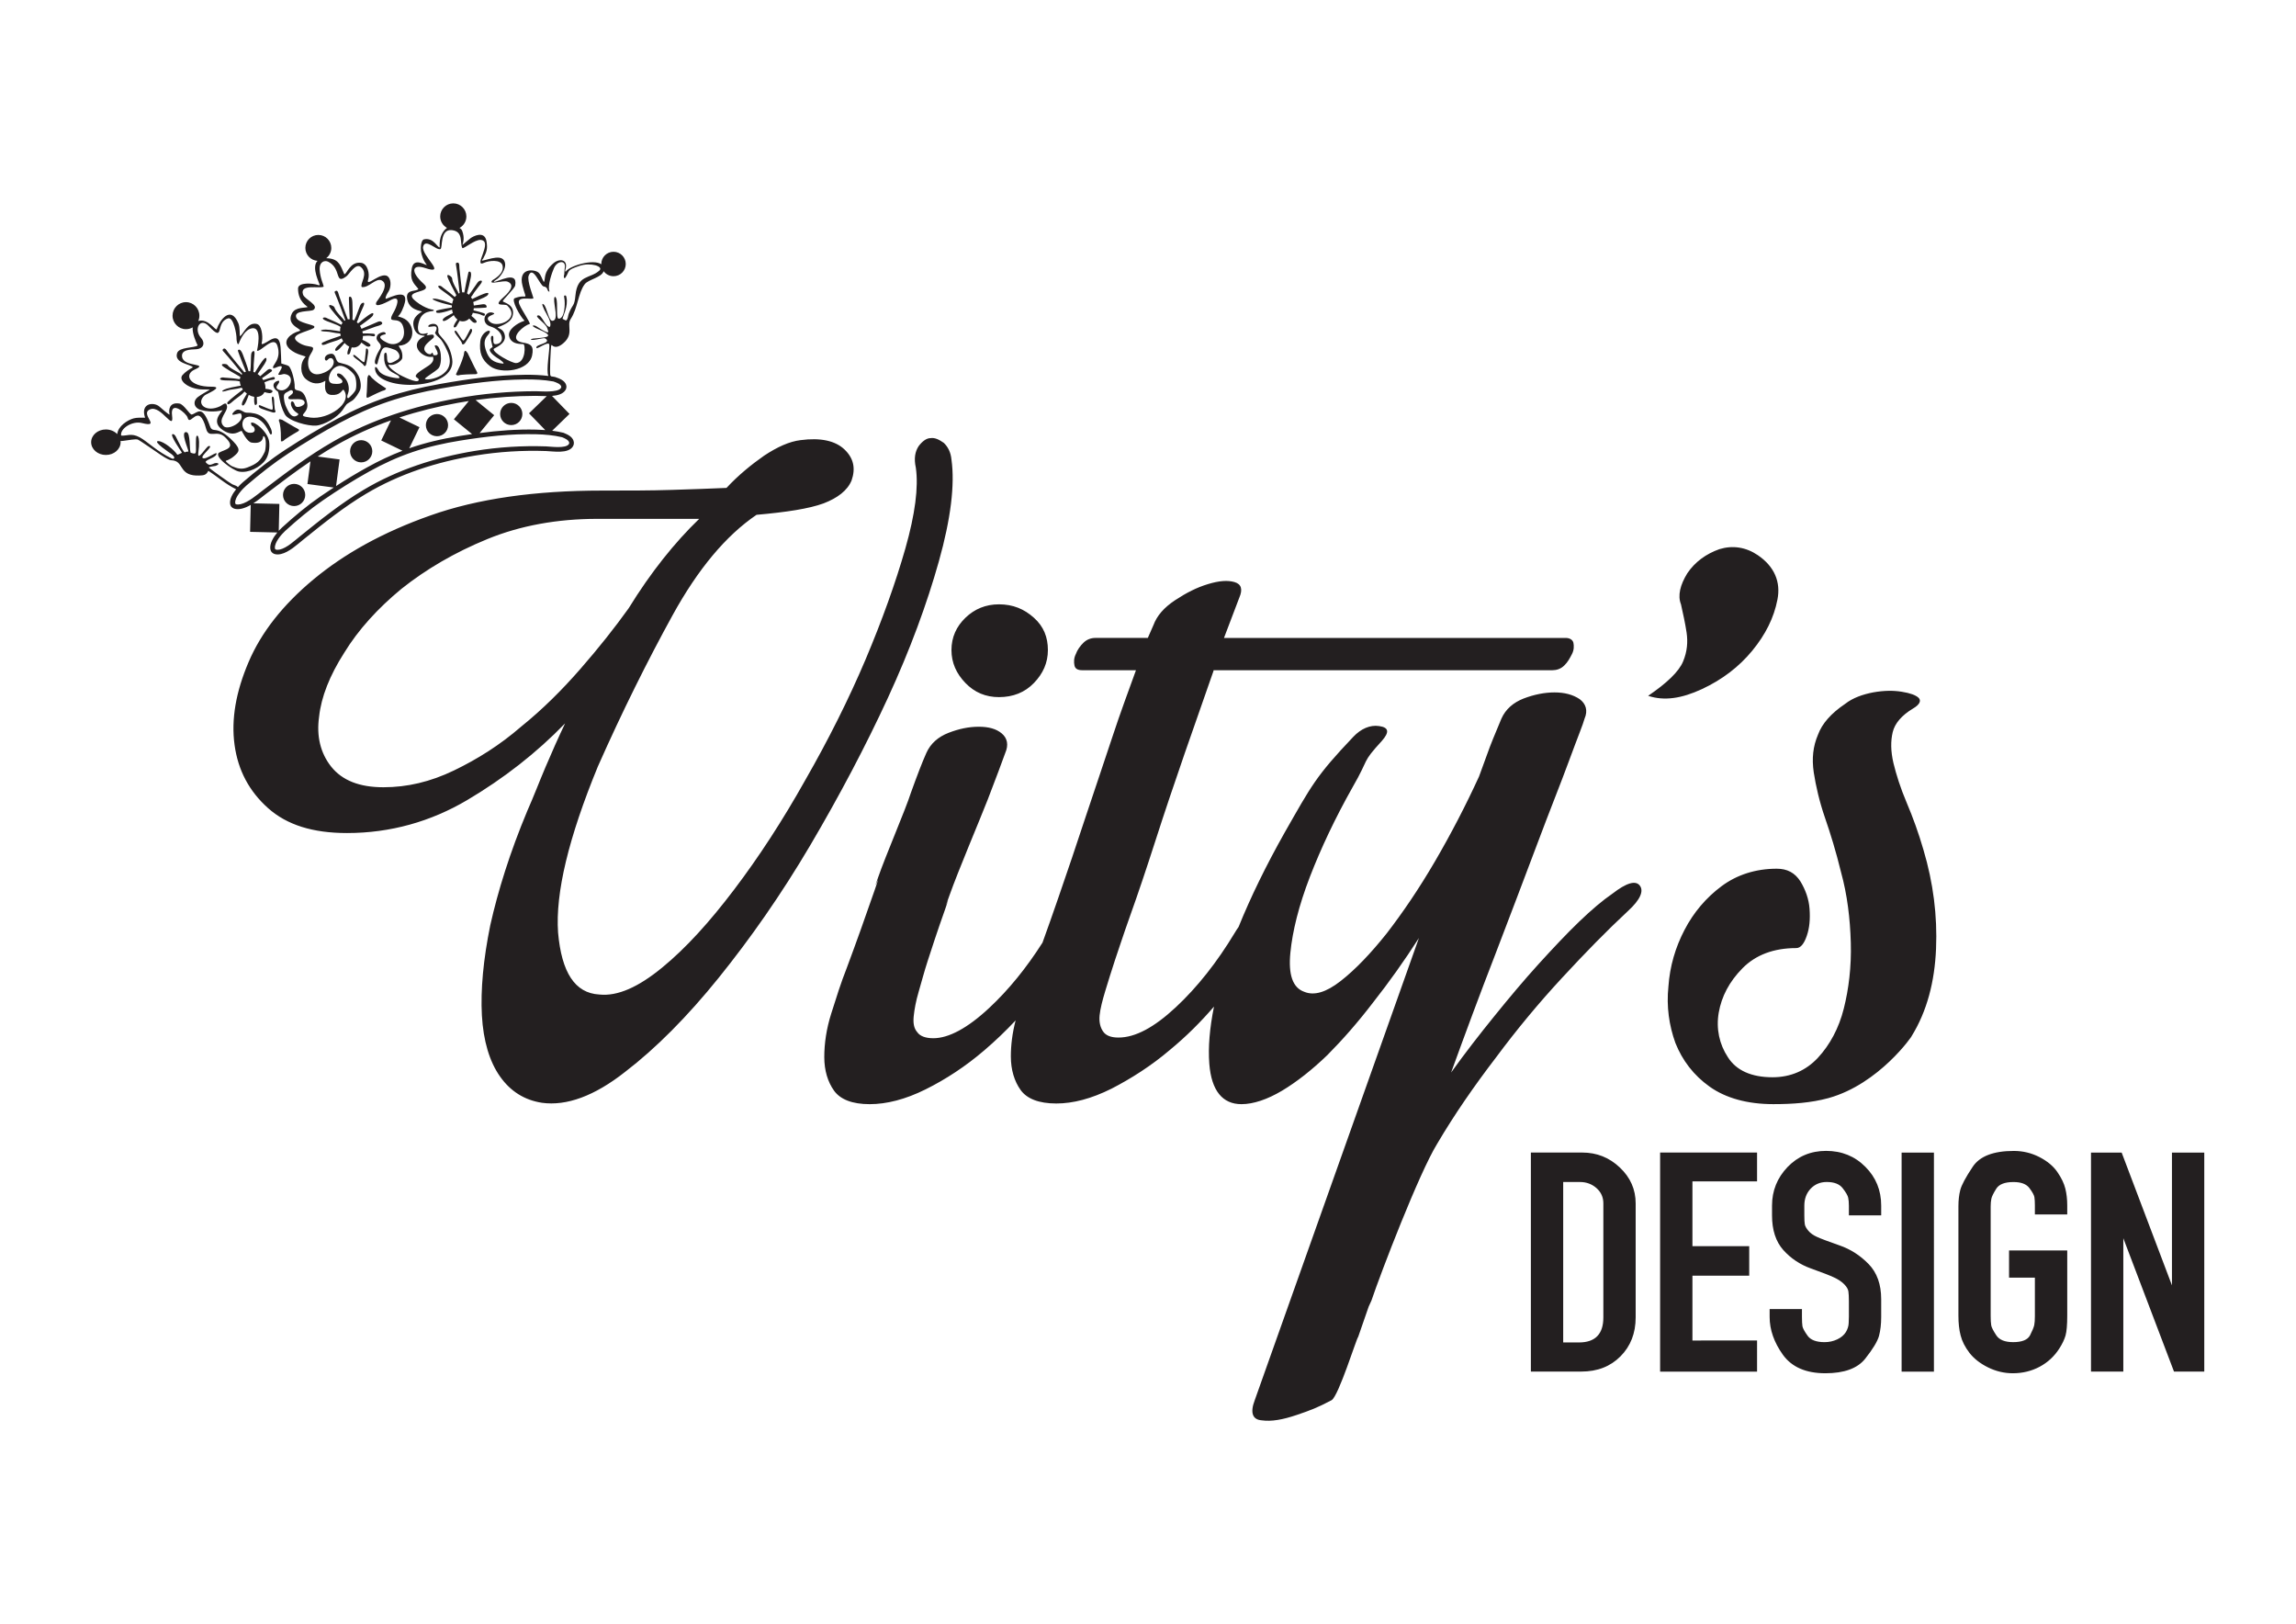 <svg xmlns:dc="http://purl.org/dc/elements/1.1/" xmlns:cc="http://creativecommons.org/ns#" xmlns:rdf="http://www.w3.org/1999/02/22-rdf-syntax-ns#" xmlns:svg="http://www.w3.org/2000/svg" xmlns="http://www.w3.org/2000/svg" viewBox="0 0 1122.52 793.701" height="793.701" width="1122.52" xml:space="preserve" id="svg2"><defs id="defs6"></defs><g transform="matrix(1.333,0,0,-1.333,0,793.701)" id="g10"><path id="path12" style="fill:#231f20;fill-opacity:1;fill-rule:nonzero;stroke:none" d="m 670.611,192.739 c -6.42,-1.731 -13.068,-2.212 -20.238,-2.212 -9.49,0 -17.425,2.212 -23.328,6.408 -5.898,4.196 -10.007,9.627 -12.566,16.035 -2.306,6.413 -3.324,13.322 -2.554,20.717 0.517,7.41 2.554,14.319 5.898,20.727 3.324,6.413 7.935,11.839 13.585,16.035 5.629,4.196 12.551,6.413 20.238,6.413 3.841,0 6.663,-1.468 8.705,-4.682 1.804,-2.961 3.091,-6.428 3.339,-10.103 0.253,-3.715 0,-6.914 -1.034,-9.875 -1.018,-2.966 -2.305,-4.449 -3.846,-4.449 -8.204,0 -14.851,-2.46 -19.716,-7.39 -4.879,-4.945 -7.686,-10.376 -8.72,-16.283 -1.024,-5.932 0.248,-11.606 3.324,-16.288 3.091,-4.945 8.72,-7.41 16.407,-7.41 6.668,0 12.297,2.465 16.66,7.162 4.362,4.697 7.687,10.857 9.475,18.014 1.804,7.142 2.822,15.286 2.574,24.159 -0.254,8.893 -1.287,17.538 -3.593,25.911 -1.809,7.41 -3.846,14.071 -5.898,19.983 -2.042,5.927 -3.329,11.606 -4.094,16.536 -0.77,5.178 -0.253,9.622 1.535,13.818 1.54,4.196 4.864,7.891 9.992,11.358 2.828,2.212 6.4,3.447 10.245,4.196 4.109,0.729 7.453,0.729 10.509,0.233 3.076,-0.486 5.128,-1.235 6.167,-2.217 1.018,-0.997 0.502,-2.465 -2.057,-3.943 -4.109,-2.465 -6.668,-5.431 -7.433,-8.645 -0.77,-3.194 -0.77,-6.909 0.268,-11.358 1.018,-4.176 2.554,-9.121 4.859,-14.532 2.305,-5.446 4.362,-11.105 6.151,-17.285 3.593,-12.087 5.128,-24.18 4.611,-36.267 -0.502,-12.087 -3.324,-22.944 -8.974,-32.07 0.517,0.501 -11.781,-17.518 -30.493,-22.696 z M 797.357,92.448 778.766,141.354 V 92.448 h -11.852 v 80.318 h 11.244 l 18.449,-48.693 v 48.693 h 11.852 V 92.448 Z m -42.036,8.499 c -1.839,-2.875 -4.236,-5.107 -7.235,-6.717 -2.985,-1.589 -6.278,-2.389 -9.85,-2.389 -3.167,0 -6.202,0.729 -9.1,2.156 -2.913,1.448 -5.183,3.234 -6.81,5.34 -1.627,2.126 -2.701,4.252 -3.233,6.378 -0.557,2.121 -0.806,4.535 -0.806,7.263 v 40.108 c 0,2.161 0.213,4.141 0.679,5.948 0.466,1.802 1.966,4.641 4.56,8.514 2.574,3.893 7.596,5.821 15.085,5.821 3.324,0 6.435,-0.749 9.349,-2.232 2.913,-1.498 5.128,-3.336 6.612,-5.497 1.505,-2.182 2.468,-4.196 2.934,-6.109 0.466,-1.873 0.694,-3.928 0.694,-6.14 v -3.305 h -11.867 v 3.25 c 0,1.321 -0.056,2.359 -0.177,3.093 -0.127,0.749 -0.735,1.852 -1.844,3.336 -1.105,1.463 -3.035,2.197 -5.827,2.197 -3.197,0 -5.305,-0.82 -6.329,-2.465 -1.018,-1.64 -1.627,-2.855 -1.784,-3.66 -0.162,-0.805 -0.253,-1.731 -0.253,-2.769 v -40.194 c 0,-1.518 0.071,-2.658 0.198,-3.427 0.106,-0.749 0.735,-1.984 1.839,-3.659 1.094,-1.696 3.167,-2.536 6.207,-2.536 3.268,0 5.325,0.84 6.202,2.516 0.856,1.68 1.358,2.931 1.535,3.736 0.163,0.8 0.233,1.928 0.233,3.356 v 14.051 h -9.475 v 9.966 h 21.342 v -23.947 c 0,-3.356 -0.213,-5.77 -0.623,-7.248 -0.431,-1.483 -1.181,-3.057 -2.255,-4.732 z M 697.451,172.766 h 11.852 V 92.433 H 697.451 Z m -36.553,-60.269 c 0,-1.519 0.071,-2.658 0.182,-3.427 0.142,-0.749 0.765,-1.913 1.895,-3.482 1.125,-1.554 3.197,-2.339 6.217,-2.339 1.682,0 3.218,0.339 4.646,1.017 1.434,0.678 2.468,1.569 3.147,2.642 0.664,1.088 1.018,2.212 1.054,3.356 0.056,1.179 0.076,1.949 0.076,2.359 v 5.644 c 0,1.604 -0.076,2.804 -0.183,3.604 -0.122,0.784 -0.623,1.66 -1.5,2.571 -0.876,0.911 -2.128,1.771 -3.734,2.521 -1.627,0.764 -4.454,1.858 -8.492,3.3 -4.038,1.448 -7.418,3.715 -10.169,6.788 -2.736,3.087 -4.114,7.304 -4.114,12.679 v 3.604 c 0,5.431 1.895,10.143 5.67,14.107 3.785,3.948 8.508,5.947 14.157,5.947 5.736,0 10.544,-1.949 14.405,-5.841 3.876,-3.872 5.807,-8.625 5.807,-14.213 v -3.604 h -11.847 v 3.604 c 0,1.108 -0.091,2.07 -0.254,2.875 -0.177,0.805 -0.821,1.949 -2.002,3.467 -1.16,1.534 -3.111,2.303 -5.862,2.303 -2.412,0 -4.378,-0.84 -5.918,-2.465 -1.535,-1.645 -2.305,-3.715 -2.305,-6.18 v -3.604 c 0,-1.518 0.056,-2.627 0.177,-3.305 0.127,-0.698 0.573,-1.463 1.322,-2.358 0.735,-0.876 1.824,-1.64 3.238,-2.268 1.414,-0.643 4.13,-1.66 8.168,-3.072 4.038,-1.392 7.58,-3.675 10.671,-6.838 3.076,-3.158 4.611,-7.461 4.611,-12.907 v -6.484 c 0,-2.642 -0.264,-4.965 -0.8,-6.965 -0.557,-1.999 -2.235,-4.783 -5.062,-8.357 -2.822,-3.554 -7.702,-5.335 -14.603,-5.335 -7.149,0 -12.333,2.268 -15.586,6.783 -3.238,4.535 -4.864,9.141 -4.864,13.874 v 2.875 h 11.852 z m -16.463,-8.645 V 92.443 h -35.555 v 80.333 h 35.555 v -10.569 h -23.703 v -23.769 h 20.825 v -10.817 h -20.825 v -23.769 z m -64.118,68.924 c 5.325,0 9.921,-1.822 13.782,-5.482 3.881,-3.66 5.812,-8.053 5.812,-13.196 v -41.784 c 0,-5.785 -1.86,-10.538 -5.564,-14.269 -3.699,-3.73 -8.487,-5.588 -14.405,-5.588 h -18.464 v 80.318 z m 7.742,-60.482 v 41.84 c 0,2.247 -0.841,4.125 -2.523,5.608 -1.677,1.478 -3.699,2.232 -6.075,2.232 H 573.33 V 103.138 h 5.771 c 5.954,0 8.958,3.052 8.958,9.156 z m -368.259,118.437 c 6.668,-0.729 14.355,2.718 23.06,9.875 8.726,7.142 17.431,16.769 26.404,28.608 8.974,11.839 17.694,25.176 26.131,40.23 8.477,14.785 15.895,29.605 22.062,44.137 6.146,14.572 11.011,28.143 14.603,40.716 3.572,12.588 4.859,22.443 3.841,29.606 -0.765,3.462 -0.269,5.927 1.018,7.911 1.287,1.711 2.827,2.946 4.362,2.946 1.54,0.248 3.076,-0.481 4.864,-1.731 1.535,-1.468 2.574,-3.447 2.822,-6.165 1.287,-9.121 -0.248,-21.709 -4.611,-37.243 -4.362,-15.554 -10.509,-32.324 -18.697,-50.09 -8.203,-17.766 -17.699,-35.766 -28.456,-54.033 -10.762,-18.247 -22.041,-34.282 -33.569,-48.587 -11.548,-14.319 -23.08,-25.91 -34.359,-34.551 -11.259,-8.878 -21.52,-12.573 -30.493,-11.338 -6.4,0.982 -11.532,4.176 -15.373,9.622 -3.846,5.411 -6.152,13.069 -6.668,22.443 -0.502,9.379 0.517,20.485 3.076,33.053 2.822,12.588 7.185,26.645 13.585,41.946 2.305,5.178 4.362,10.609 6.668,16.035 2.305,5.431 4.611,10.609 7.185,16.035 -10.509,-10.857 -22.558,-20.231 -35.895,-28.122 -13.336,-7.891 -28.188,-12.092 -44.078,-12.092 -12.551,0 -22.042,2.966 -28.958,9.126 -6.922,6.18 -11.011,13.823 -12.298,23.197 -1.287,9.374 0.496,19.482 5.128,30.334 4.611,10.857 12.551,20.985 23.83,30.36 11.279,9.374 25.36,17.265 42.811,23.425 17.41,6.18 38.428,9.141 63.043,9.141 9.222,0 17.927,0 25.614,0.253 7.955,0.233 14.355,0.481 20.005,0.729 4.342,4.682 9.222,8.625 13.818,11.839 4.88,3.214 9.242,5.178 13.336,5.679 7.433,0.982 12.814,-0.248 16.159,-3.462 3.324,-3.199 4.094,-6.914 2.554,-11.338 -1.535,-3.7 -5.128,-6.413 -10.261,-8.392 -5.381,-1.969 -13.584,-3.214 -24.595,-4.196 -11.279,-7.643 -21.52,-19.983 -30.762,-36.768 -9.227,-16.769 -18.449,-35.27 -27.423,-55.501 -10.762,-26.158 -15.621,-46.39 -14.603,-60.942 1.287,-14.552 6.146,-22.21 15.12,-22.696 z m -79.187,76.001 c 8.705,0 17.183,1.964 25.887,6.16 8.705,4.196 16.909,9.374 24.595,16.035 7.955,6.408 15.12,13.57 21.788,21.213 6.668,7.643 12.551,15.053 17.679,22.21 8.203,13.322 16.928,24.159 25.882,32.805 h -37.41 c -14.603,0 -28.193,-2.465 -40.237,-7.395 -12.049,-4.925 -22.558,-11.105 -31.532,-18.247 -8.705,-7.162 -15.89,-15.073 -21.003,-23.446 -5.381,-8.392 -8.457,-16.283 -9.227,-23.445 -1.018,-7.142 0.501,-13.322 4.363,-18.252 4.094,-5.178 10.494,-7.638 19.214,-7.638 z M 384.336,357.05 c 0,-4.677 -1.789,-8.645 -5.128,-12.087 -3.324,-3.467 -7.687,-5.178 -12.819,-5.178 -4.859,0 -8.954,1.711 -12.297,5.178 -3.324,3.442 -5.128,7.41 -5.128,12.087 0,4.677 1.804,8.64 5.128,11.839 3.344,3.214 7.438,4.925 12.297,4.925 5.133,0 9.242,-1.711 12.819,-4.925 3.593,-3.199 5.128,-7.162 5.128,-11.839 z M 310.525,240.354 c 3.593,9.627 6.922,19.001 10.261,28.624 3.324,9.627 -1.556,-3.462 1.272,4.677 2.822,8.144 9.992,24.68 12.044,31.088 2.311,6.413 4.114,11.11 5.65,14.552 1.54,3.467 4.342,5.932 8.188,7.41 3.841,1.483 7.438,2.217 11.031,2.217 3.592,0 6.399,-0.734 8.451,-2.465 2.057,-1.731 2.559,-4.196 1.272,-7.162 -1.272,-3.442 -3.324,-9.121 -6.4,-17.017 -3.075,-7.891 -10.762,-25.905 -14.086,-35.28 -3.344,-9.126 1.52,3.695 -1.541,-4.93 -3.071,-8.625 -5.128,-15.053 -6.415,-19.002 -1.287,-3.943 -2.305,-7.891 -3.324,-11.353 -1.018,-3.447 -1.54,-6.413 -1.804,-8.878 -0.253,-2.46 0,-4.444 1.287,-5.907 1.018,-1.483 3.071,-2.232 5.898,-2.232 5.629,0 12.566,3.695 20.501,11.105 7.126,6.641 13.65,14.691 19.542,23.943 1.85,5.097 3.792,10.623 5.828,16.52 3.324,9.622 6.668,19.477 9.992,29.605 3.339,10.103 6.668,19.73 9.739,29.105 3.076,9.374 6.151,17.518 8.726,24.676 h -19.751 c -1.52,0 -2.559,0.486 -2.807,1.736 -0.253,1.23 -0.253,2.693 0.502,4.196 0.517,1.463 1.555,2.946 2.822,4.176 1.287,1.23 2.822,1.731 4.362,1.731 h 19.214 l 2.057,4.682 c 1.287,3.462 3.841,6.428 7.935,9.141 4.114,2.713 7.955,4.677 12.05,5.907 4.109,1.25 7.185,1.483 9.744,0.754 2.574,-0.754 3.071,-2.718 1.784,-5.679 L 448.92,361.489 H 574.242 c 1.541,0 2.574,-0.729 2.828,-1.731 0.248,-1.23 0.248,-2.713 -0.522,-4.176 -0.765,-1.503 -1.536,-2.966 -2.822,-4.196 -1.266,-1.25 -2.807,-1.736 -4.342,-1.736 H 445.079 v -0.248 c -3.076,-8.873 -6.668,-19.002 -10.514,-30.086 -3.841,-11.11 -7.433,-21.735 -10.757,-32.091 -3.329,-10.356 -6.399,-19.482 -9.227,-27.373 -2.822,-7.891 -4.611,-13.57 -5.65,-16.537 -1.267,-3.943 -2.554,-7.891 -3.572,-11.353 -1.039,-3.447 -1.804,-6.413 -2.057,-8.878 -0.248,-2.46 0.253,-4.444 1.287,-5.927 1.018,-1.463 2.828,-2.212 5.63,-2.212 6.151,0 13.068,3.695 21.023,11.105 7.935,7.395 15.125,16.536 21.525,27.141 0.509,0.859 1.012,1.636 1.508,2.329 4.425,10.931 10.042,22.427 16.936,34.671 9.744,17.017 11.279,20.479 25.132,35.031 2.807,2.966 6.151,4.449 9.475,3.948 3.593,-0.501 3.841,-2.212 1.018,-5.426 -7.687,-8.397 -4.342,-5.932 -10.762,-17.017 -6.399,-11.358 -11.527,-22.215 -15.637,-32.825 -4.094,-10.604 -6.399,-19.978 -7.17,-27.869 -0.77,-7.896 0.77,-12.821 5.128,-14.324 3.577,-1.463 7.94,-0.233 13.321,3.968 5.376,4.196 11.026,10.103 16.924,17.513 5.883,7.643 11.781,16.288 17.679,26.391 5.903,10.128 11.279,20.484 16.143,31.088 2.057,5.431 3.593,10.108 5.128,13.803 1.54,3.715 2.574,6.18 3.076,7.41 1.54,3.467 4.363,5.927 8.203,7.41 3.846,1.463 7.687,2.217 11.279,2.217 3.577,0 6.668,-0.754 9.227,-2.465 2.305,-1.731 3.076,-4.196 1.789,-7.162 -0.501,-1.964 -2.559,-6.909 -5.634,-15.286 -3.071,-8.392 -7.185,-18.515 -11.796,-30.856 -4.611,-12.32 -9.723,-25.637 -15.373,-40.462 -5.65,-14.532 -11.031,-29.105 -16.139,-43.156 5.107,7.142 10.489,14.051 15.89,20.712 5.381,6.661 10.757,13.069 16.139,19.001 5.381,5.907 10.261,11.105 14.856,15.534 4.631,4.444 8.72,7.912 12.318,10.371 5.108,3.948 8.452,4.93 9.992,2.946 1.535,-1.964 0.248,-5.178 -4.362,-9.374 -7.687,-7.142 -15.642,-15.281 -24.078,-24.407 -8.472,-9.141 -16.68,-19.002 -24.362,-29.357 -7.94,-10.371 -15.125,-20.727 -21.525,-31.585 -6.668,-10.857 -20.501,-46.876 -24.094,-57.48 l -1.018,-2.232 -3.846,-11.09 c -0.517,-0.248 -7.17,-21.715 -9.744,-23.198 -5.128,-2.713 -7.687,-3.695 -12.815,-5.426 -5.128,-1.731 -9.222,-2.465 -12.814,-1.964 -3.329,0.248 -4.348,2.713 -2.559,7.39 l 60.221,169.494 c -5.381,-8.392 -11.011,-16.283 -16.66,-23.445 -5.629,-7.39 -11.279,-13.803 -16.908,-19.482 -5.63,-5.426 -11.279,-9.875 -16.66,-13.09 -5.381,-3.194 -10.509,-4.925 -14.872,-4.925 -6.917,0 -11.011,4.925 -11.781,14.8 -0.47,6.064 0.123,13.057 1.714,20.978 -4.844,-5.606 -10.09,-10.867 -16.069,-15.8 -6.917,-5.907 -14.35,-10.604 -21.52,-14.299 -7.438,-3.7 -14.101,-5.431 -20.253,-5.431 -6.399,0 -10.762,1.731 -13.068,4.93 -2.306,3.214 -3.593,7.41 -3.593,12.34 0,4.117 0.534,8.557 1.754,13.202 -3.594,-3.83 -7.403,-7.486 -11.482,-10.97 -6.931,-5.927 -14.101,-10.624 -21.54,-14.319 -7.433,-3.7 -14.35,-5.431 -20.501,-5.431 -6.399,0 -10.762,1.731 -13.068,4.93 -2.305,3.214 -3.592,7.41 -3.592,12.335 0,4.95 0.77,10.361 2.574,16.035 1.789,5.679 3.577,11.358 5.629,16.536 z m 308.312,144.818 c 2.827,4.201 6.921,7.162 11.801,8.878 4.859,1.483 9.723,0.749 14.086,-2.217 6.146,-4.196 8.452,-9.875 7.185,-16.283 -1.287,-6.661 -4.363,-12.821 -9.242,-18.748 -4.864,-5.912 -11.01,-10.609 -18.449,-14.072 -7.433,-3.447 -13.833,-4.429 -19.731,-2.465 6.916,4.697 11.279,8.893 12.814,12.588 1.536,3.695 1.789,7.162 1.287,10.609 -0.517,3.462 -1.287,6.909 -2.057,10.356 -1.287,3.214 -0.269,7.157 2.306,11.353 z M 206.16,435.094 c -3.11,0.736 -6.318,1.01 -9.507,1.088 -9.376,0.23 -18.54,-0.83 -27.779,-2.315 -5.936,-0.954 -11.765,-2.256 -17.464,-4.183 -5.563,-1.882 -10.837,-4.309 -15.969,-7.153 -5.822,-3.226 -11.44,-6.777 -16.926,-10.539 -2.448,-1.685 -4.816,-3.471 -7.112,-5.356 -2.331,-1.912 -4.604,-3.895 -6.829,-5.929 -1.395,-1.276 -3.934,-4.239 -3.746,-6.271 0.014,-0.148 0.046,-0.358 0.177,-0.455 0.361,-0.264 1.212,-0.168 1.629,-0.074 2.55,0.571 5.367,3.206 7.361,4.816 7.498,6.055 15.02,12.091 23.312,17.044 12.501,7.468 26.482,11.945 40.806,14.299 8.629,1.418 17.465,1.966 26.205,1.664 1.744,-0.06 7.247,-0.889 8.341,0.86 0.142,0.227 0.159,0.429 0.066,0.683 -0.325,0.894 -1.713,1.477 -2.566,1.821 z m -167.326,2.842 c 1.681,0 3.183,-0.665 4.174,-1.708 0.227,2.865 3.713,5.143 5.98,5.774 1.234,0.344 3,0.251 4.221,0.251 -1.821,5.384 3.175,5.894 5.262,4.069 0.751,-0.657 3.008,-2.67 3.744,-2.954 -0.444,1.698 -0.168,4.665 3.56,4.078 1.722,-0.271 3.843,-4.233 4.596,-4.028 2.125,0.579 3.739,3.902 6.629,-4.232 1.09,-3.066 2.292,0.917 8.682,-5.772 2.776,-2.906 1.931,-3.745 0.15,-5.272 -1.556,-1.334 -3.001,-1.679 -3.006,-1.685 -0.242,-0.298 1.843,-1.817 2.195,-1.972 2,-0.876 3.58,-1.295 5.67,-0.5 3.58,1.363 4.857,2.42 6.439,5.797 0.318,0.679 0.843,5.588 -0.564,5.728 -0.196,-0.273 0.128,-3.074 -4.303,-2.384 -1.69,0.263 -3.584,4.28 -3.61,4.283 -0.844,0.08 -2.828,-2.374 -6.812,0.226 -4.709,3.073 -0.619,6.53 -0.213,7.386 -0.007,0.003 -3.507,-1.151 -7.945,0.065 -2.592,0.71 -3.149,3.25 -0.992,4.826 1.386,1.012 2.812,1.762 4.271,2.615 -0.009,0.098 -2.91,0.073 -3.237,0.097 -5.107,0.385 -8.326,3.45 -6.811,5.235 0.977,1.151 2.492,2.137 3.8,2.831 -0.215,1.084 -7.035,1.42 -5.752,5.259 0.766,2.293 6.188,1.778 7.544,2.8 -0.658,1.244 -2.028,4.508 -1.837,6.629 -0.724,-0.422 -1.565,-0.664 -2.461,-0.664 -2.718,0 -4.922,2.22 -4.922,4.957 0,2.737 2.205,4.957 4.922,4.957 2.718,0 4.922,-2.22 4.922,-4.957 0,-0.701 -0.145,-1.368 -0.406,-1.973 3.516,1.185 6.48,-3.807 6.759,-2.975 1.088,3.253 5.097,8.887 7.937,2.182 0.703,-1.66 0.347,-4.247 0.651,-4.8 1.452,1.275 2.873,5.269 6.103,4.527 1.837,-0.422 2.212,-4.262 1.951,-6.266 -0.036,-0.28 -0.23,-0.854 -0.125,-1.121 1.869,-0.101 6.336,5.576 6.909,-1.144 0.171,-2 0.172,-3.968 0.263,-5.961 0.003,-0.073 2.26,-0.6 2.674,-0.923 1.206,-0.942 2.332,-5.949 2.231,-7.567 -0.179,-2.855 3.284,0.778 4.592,-6.112 0.774,-4.079 -4.708,-4.472 1.214,-5.247 6.385,-0.836 15.654,5.211 12.199,10.106 l -0.185,0.128 c -0.592,-0.281 -1.1,-2.135 -4.319,-1.931 -3.178,0.202 -2.219,4.212 -2.247,5.142 -0.014,0.01 -0.027,0.021 -0.041,0.031 -2.384,-1.462 -4.918,-1.212 -7.134,0.675 -2.192,1.865 -2.146,6.06 -0.151,8.021 0.545,0.535 -3.205,0.575 -5.817,3.05 -3.082,2.92 0.609,5.707 3.412,6.455 2.375,0.633 -4.948,1.708 -2.549,6.482 1.294,2.575 5.201,1.944 5.793,2.418 -0.097,0.22 -3.559,1.904 -3.528,6.761 0.016,2.447 5.635,1.858 6.999,1.383 0.283,-0.099 0.654,-0.25 0.951,-0.132 0.087,0.39 -3.241,6.48 -0.811,8.894 -2.488,0.154 -4.459,2.219 -4.459,4.743 0,2.625 2.131,4.753 4.758,4.753 2.627,0 4.758,-2.128 4.758,-4.753 0,-1.536 -0.73,-2.902 -1.862,-3.771 0.298,-0.005 0.613,-0.024 0.952,-0.06 3.806,-0.409 4.311,-2.756 5.683,-5.818 0.927,-0.093 2.021,4.771 6.204,4.178 2.399,-0.34 3.167,-4.166 2.552,-6.056 -1.131,-3.475 5.129,3.527 7.444,0.821 1.117,-1.304 0.849,-3.921 0.05,-5.235 -0.336,-0.552 -1.326,-2.009 -1.077,-2.723 0.68,-0.137 10.595,5.703 5.957,-4.365 -1.315,-2.856 -2.437,-1.615 0.197,-2.621 4.865,-1.858 5.219,-9.836 -1.339,-10.22 -0.157,-0.433 1.601,-1.625 1.278,-4.533 -0.103,-0.933 -2.971,-3.086 -4.938,-2.384 -0.022,0.003 -0.044,0.007 -0.065,0.01 -0.357,-0.988 3.146,-3.247 3.885,-3.663 0.663,-0.374 6.795,-3.572 7.137,-2.014 0.29,1.317 -3.993,0.552 2.643,4.639 1.364,0.841 3.312,2.063 2.572,3.917 -3.509,-0.814 -8.973,4.098 -3.744,7.204 0.215,0.128 0.566,0.133 0.705,0.348 -0.013,0.04 -0.027,0.08 -0.04,0.12 -0.548,0.161 -3.512,-0.17 -4.079,3.86 -0.463,3.288 2.916,4.743 3.153,5.019 -0.361,0.32 -5.113,0.447 -5.505,5.15 -0.267,3.201 3.758,2.055 4.154,3.186 -1.72,2.026 -3.204,3.234 -2.392,7.555 0.782,4.163 5.074,0.968 5.515,1.206 0,0.003 -1.592,1.706 -2.141,5.016 -0.162,0.976 -0.097,4.125 1.111,4.378 3.517,0.737 4.792,-2.956 5.746,-2.956 0.077,0.077 -0.641,4.538 2.533,7.043 0.045,0.036 0.096,0.07 0.15,0.103 -1.489,0.814 -2.498,2.393 -2.498,4.207 0,2.646 2.148,4.793 4.798,4.793 2.649,0 4.798,-2.146 4.798,-4.793 0,-1.826 -1.023,-3.414 -2.528,-4.223 0.465,-0.256 0.829,-0.616 1.007,-1.099 1.899,-5.159 -2.525,-7.031 3.043,-2.675 0.792,0.619 5.173,3.057 5.866,-1.152 0.452,-2.744 0.063,-3.856 -1.214,-6.284 -0.138,-0.262 -0.414,-0.373 -0.431,-0.696 0.03,-0.028 0.06,-0.057 0.09,-0.085 2.261,0.322 8.038,2.982 8.401,-1.27 0.156,-1.824 -1.577,-4.484 -2.988,-5.52 -0.274,-0.201 -1.103,-0.614 -1.191,-0.941 0.01,-0.014 0.02,-0.027 0.03,-0.04 1.367,-0.137 8.874,4.432 7.822,-1.323 -0.221,-1.206 -4.814,-5.465 -4.535,-5.831 0.363,-0.475 4.646,-1.197 3.604,-5.3 -0.768,-3.024 -5.476,-3.969 -5.495,-4.329 1.111,-0.557 2.3,-0.94 2.633,-2.946 0.521,-3.143 -4.017,-4.576 -4.104,-4.889 -0.389,-1.404 6.711,-5.224 8.208,-5.17 3.655,0.133 3.497,6.963 2.653,6.963 -2.218,0 -4.643,0.368 -5.205,2.936 -0.542,2.475 3.221,4.785 5.165,5.431 0.17,0.067 0.34,0.134 0.51,0.2 -1.758,1.709 -5.005,7.724 -3.624,8.256 4.812,1.852 4.484,-1.633 2.883,4.529 -1.807,6.956 4.667,6.072 5.926,4.809 0.913,-0.916 1.209,-2.26 1.842,-3.337 0.037,-0.003 0.074,-0.007 0.11,-0.01 0.618,1.182 -0.343,3.465 3.353,6.753 2.281,2.03 5.682,1.542 4.484,-2.274 -0.064,-0.205 -0.06,-0.399 -0.06,-0.611 0.064,-0.04 0.127,-0.08 0.19,-0.12 1.25,2.084 10.072,4.789 13.045,2.702 -9e-4,0.034 -0.001,0.069 -0.001,0.103 0,2.474 2.008,4.48 4.485,4.48 2.476,0 4.484,-2.006 4.484,-4.48 0,-2.474 -2.008,-4.48 -4.484,-4.48 -1.485,0 -2.802,0.722 -3.618,1.833 -0.784,-2.332 -5.612,-3.01 -6.938,-4.749 -2.457,-3.224 -2.531,-8.816 -5.16,-12.782 -1.562,-2.358 1.315,-5.48 -2.723,-8.897 -1.23,-1.041 -2.88,-1.98 -4.184,-0.671 -0.064,-0.003 -0.127,-0.007 -0.19,-0.01 -0.228,-0.388 -0.706,-10.537 -0.325,-11.162 l 0.228,-0.27 c 0.477,-0.071 0.952,-0.149 1.425,-0.236 1.922,-0.634 3.472,-1.335 4.043,-2.732 0.325,-0.797 0.179,-1.546 -0.247,-2.175 -0.923,-1.363 -2.825,-1.879 -4.873,-2.049 l 6.416,-6.609 -6.354,-6.155 c 1.402,-0.178 2.79,-0.421 4.158,-0.751 1.735,-0.698 3.134,-1.45 3.649,-2.866 0.294,-0.808 0.162,-1.551 -0.223,-2.167 -1.719,-2.75 -7.201,-1.751 -9.846,-1.66 -8.605,0.298 -17.379,-0.246 -25.869,-1.642 -14.119,-2.32 -27.885,-6.719 -40.208,-14.08 -8.037,-4.801 -15.159,-10.482 -23.115,-16.907 -2.019,-1.631 -5.06,-4.482 -8.06,-5.154 -1.708,-0.382 -3.682,-0.067 -3.877,2.034 -0.179,1.931 1.145,4.157 2.578,5.88 l -9.981,0.23 0.229,9.879 c -1.067,-0.612 -2.172,-1.11 -3.273,-1.369 -1.892,-0.446 -4.079,-0.203 -4.295,1.891 -0.171,1.662 0.899,3.585 2.217,5.223 -4.145,2.059 -6.39,4.306 -10.198,6.759 -0.773,-1.544 -1.572,-1.669 -3.331,-1.731 -6.897,-0.245 -5.819,4.149 -8.708,5.302 -1.74,0.695 -1.079,-0.603 -5.515,2.341 -1.115,0.74 -7.547,5.246 -8.328,5.55 -0.721,0.28 -3.372,-0.223 -5.301,-0.474 -0.406,-0.053 -0.74,-0.076 -1.014,-0.05 0.017,-0.148 0.025,-0.298 0.025,-0.449 0,-2.583 -2.419,-4.677 -5.403,-4.677 -2.983,0 -5.402,2.095 -5.402,4.677 0,2.583 2.419,4.677 5.402,4.677 z m 87.835,40.046 c -1.12,2.975 -2.632,7.223 -3.83,9.939 -0.172,0.389 -0.192,0.663 0.306,0.822 0.322,0.103 0.384,0.093 0.631,-0.162 0.303,-0.313 0.246,-0.608 0.645,-1.747 0.911,-2.597 2.145,-5.869 3.15,-8.52 0.228,0.046 0.46,0.065 0.692,0.059 -0.078,1.605 -0.323,6.359 -0.296,7.703 0.005,0.272 -0.003,0.464 0.313,0.541 0.344,0.084 0.88,-0.182 0.967,-2.117 0.061,-1.356 0.138,-4.809 0.015,-6.297 0.216,-0.069 0.43,-0.157 0.639,-0.265 0.932,1.841 1.696,4.355 2.205,5.485 0.185,0.409 0.392,0.704 0.812,0.903 0.38,0.181 0.755,0.152 0.63,-0.499 -0.1,-0.519 -0.504,-1.236 -0.818,-2.002 l -0.941,-2.184 c -0.473,-1.4 -0.393,-1.198 -0.924,-2.353 0.162,-0.138 0.318,-0.288 0.468,-0.449 0.718,0.608 3.712,3.143 4.979,3.667 0.506,0.209 0.742,0.04 0.574,-0.463 -0.168,-0.502 -0.477,-0.794 -1.263,-1.465 -0.445,-0.38 -2.732,-2.015 -3.595,-2.637 0.216,-0.338 0.407,-0.704 0.568,-1.096 l 6.181,2.651 c 0.425,0.127 0.761,0.119 1.028,-0.052 0.454,-0.291 0.565,-0.627 0.14,-0.97 -0.518,-0.419 -1.426,-0.561 -2.309,-0.861 -1.586,-0.539 -3.127,-1.217 -4.735,-1.682 0.067,-0.257 0.118,-0.514 0.153,-0.768 1.033,-0.005 2.908,-0.018 3.798,-0.11 0.316,-0.033 0.566,-0.041 0.66,-0.39 0.089,-0.328 -0.076,-0.753 -1.058,-0.487 -0.926,0.25 -2.236,0.146 -3.337,0.046 -0.004,-0.495 -0.067,-0.973 -0.185,-1.416 1.289,-0.554 3.689,-1.713 2.721,-2.357 -0.905,-0.602 -1.907,0.565 -3.11,1.359 -0.415,-0.778 -1.043,-1.37 -1.846,-1.654 -0.55,-0.194 -1.129,-0.224 -1.7,-0.112 l -0.221,-0.705 c -0.356,-1.186 -0.4,-1.65 -0.784,-1.828 -0.474,-0.22 -0.614,-0.028 -0.586,0.46 0.037,0.674 0.431,1.702 0.688,2.371 -0.62,0.287 -1.207,0.737 -1.713,1.316 -0.688,-0.83 -2.81,-3.549 -3.38,-2.749 -0.517,0.725 1.834,2.523 2.87,3.418 -0.214,0.323 -0.405,0.673 -0.568,1.047 -1.005,-0.613 -2.216,-0.97 -3.438,-1.337 -0.673,-0.203 -1.307,-0.419 -1.952,-0.7 -0.443,-0.193 -0.903,-0.375 -1.352,-0.41 -0.651,-0.051 -0.764,0.595 -0.229,0.894 1.182,0.66 5.313,2.036 6.644,2.473 -0.078,0.278 -0.137,0.555 -0.178,0.829 -0.947,0.069 -2.047,0.212 -2.899,0.409 -1.814,0.42 -2.948,0.239 -3.846,0.45 -0.539,0.126 -0.402,0.329 0.064,0.453 1.506,0.403 4.932,-0.268 6.611,-0.501 -0.014,0.566 0.049,1.11 0.182,1.612 -1.479,1.042 -4.931,1.878 -6.101,2.642 -0.61,0.398 -0.467,0.821 0.233,0.828 0.571,0.005 0.873,-0.335 1.897,-0.714 0.813,-0.301 3.166,-1.426 4.245,-1.987 0.127,0.276 0.278,0.531 0.453,0.763 -0.931,1.022 -4.705,5.337 -4.879,6.014 -0.194,0.752 0.711,0.467 1.331,0.147 0.676,-0.348 0.519,-0.538 0.848,-1.178 0.263,-0.512 0.85,-1.365 2.265,-2.877 0.665,-0.71 0.849,-0.891 1.123,-1.419 0.11,0.081 0.224,0.155 0.343,0.221 z m 43.136,10.237 c 0.167,-10e-4 0.331,-0.016 0.492,-0.044 0.352,1.831 1.148,5.986 1.47,7.199 0.07,0.263 0.107,0.452 0.432,0.452 0.354,0 0.812,-0.385 0.438,-2.286 -0.239,-1.216 -0.88,-4.13 -1.349,-5.708 0.248,-0.133 0.484,-0.298 0.704,-0.491 1.247,1.541 2.457,3.566 3.167,4.476 0.276,0.354 0.548,0.591 1.003,0.686 0.412,0.086 0.77,-0.031 0.494,-0.634 -0.22,-0.481 -0.783,-1.081 -1.27,-1.752 l -1.432,-1.899 c -0.693,-1.092 -0.683,-1.092 -1.199,-1.744 0.151,-0.221 0.289,-0.459 0.41,-0.712 1.188,0.59 4.165,2.037 5.389,2.226 0.541,0.083 0.73,-0.137 0.448,-0.585 -0.282,-0.448 -0.652,-0.659 -1.575,-1.124 -0.482,-0.243 -2.74,-1.153 -3.861,-1.608 0.108,-0.408 0.179,-0.839 0.208,-1.286 l 3.446,0.49 c 0.443,0.023 0.768,-0.065 0.986,-0.294 0.372,-0.39 0.45,-0.925 -0.094,-0.976 -1.493,-0.139 -2.934,-0.165 -4.341,-0.199 -0.019,-0.269 -0.054,-0.531 -0.102,-0.787 1.007,-0.25 2.805,-0.702 3.642,-1 0.299,-0.106 0.54,-0.174 0.549,-0.534 0.009,-0.34 -0.252,-0.714 -1.144,-0.223 -0.856,0.47 -2.185,0.679 -3.29,0.843 -0.141,-0.408 -0.319,-0.788 -0.529,-1.133 1.179,-0.916 2.537,-2.161 1.638,-2.487 -0.826,-0.3 -1.603,0.592 -2.413,1.51 -0.676,-0.652 -1.51,-1.035 -2.409,-1.027 -0.388,0.003 -0.762,0.079 -1.116,0.217 l -0.488,-0.808 c -0.627,-1.068 -0.78,-1.509 -1.195,-1.591 -0.513,-0.101 -0.603,0.118 -0.461,0.585 0.211,0.697 0.924,1.695 1.322,2.273 -0.538,0.399 -0.998,0.956 -1.345,1.625 -0.733,-0.53 -3.655,-2.894 -4.034,-1.944 -0.341,0.853 2.551,2.091 3.708,2.697 -0.14,0.396 -0.244,0.819 -0.307,1.261 -1.247,-0.445 -2.748,-0.897 -3.982,-1.11 -0.476,-0.082 -0.966,-0.151 -1.41,-0.079 -0.645,0.105 -0.601,0.759 -0.011,0.923 1.31,0.363 4.369,0.895 5.337,1.056 -0.002,0.084 -0.003,0.169 -0.003,0.254 0.001,0.159 0.008,0.315 0.02,0.47 -0.11,0.032 -0.223,0.063 -0.34,0.09 -2.077,0.486 -4.554,1.04 -6.442,1.997 -0.493,0.25 -0.313,0.414 0.17,0.425 1.583,0.036 5.119,-1.256 6.696,-1.841 0.098,0.56 0.261,1.086 0.48,1.563 -1.197,1.379 -4.361,3.224 -5.315,4.241 -0.499,0.531 -0.259,0.908 0.422,0.749 0.556,-0.13 0.768,-0.531 1.674,-1.142 0.734,-0.495 2.824,-2.204 3.71,-2.984 0.173,0.247 0.364,0.473 0.57,0.674 -0.654,1.197 -3.31,6.304 -3.319,7.005 -0.009,0.777 0.802,0.286 1.329,-0.172 0.574,-0.498 0.377,-0.645 0.545,-1.345 0.134,-0.56 0.502,-1.528 1.518,-3.331 0.45,-0.798 0.596,-1.039 0.73,-1.546 0.127,0.073 0.258,0.137 0.392,0.193 -0.379,3.145 -0.834,7.532 -1.346,10.405 -0.074,0.419 -0.029,0.689 0.493,0.726 0.337,0.024 0.395,-6e-4 0.574,-0.307 0.22,-0.376 0.095,-0.649 0.213,-1.85 0.26,-2.648 0.665,-5.981 1.005,-8.742 0.098,0.009 0.197,0.013 0.297,0.012 z M 89.623,458.897 c 0.184,0.098 0.379,0.179 0.581,0.241 -0.495,1.244 -2.438,6.044 -2.872,7.387 -0.084,0.259 -0.154,0.438 0.119,0.614 0.298,0.191 0.892,0.115 1.605,-1.688 0.524,-1.325 1.818,-4.827 2.115,-6.15 0.202,0.008 0.408,0.003 0.617,-0.017 0.312,2.067 0.205,4.81 0.323,6.079 0.041,0.447 0.141,0.793 0.473,1.119 0.3,0.295 0.665,0.389 0.759,-0.267 0.075,-0.523 -0.073,-1.333 -0.121,-2.159 l -0.178,-2.371 c 0.01,-1.522 0.02,-1.246 -0.118,-2.643 0.188,-0.062 0.376,-0.135 0.562,-0.218 0.401,0.674 2.493,4.216 3.55,5.151 0.41,0.362 0.689,0.279 0.693,-0.251 0.005,-0.53 -0.192,-0.906 -0.717,-1.796 -0.297,-0.503 -1.922,-2.786 -2.536,-3.659 0.337,-0.229 0.662,-0.496 0.969,-0.798 l 2.693,2.322 c 0.36,0.258 0.681,0.36 0.989,0.285 0.524,-0.128 0.879,-0.536 0.449,-0.872 -1.16,-0.906 -2.337,-1.695 -3.483,-2.468 0.173,-0.226 0.33,-0.458 0.468,-0.695 1.006,0.34 2.603,0.871 3.415,1.06 0.309,0.072 0.549,0.145 0.751,-0.153 0.191,-0.281 0.173,-0.736 -0.842,-0.805 -0.879,-0.06 -1.966,-0.506 -2.919,-0.929 0.32,-0.797 0.448,-1.61 0.372,-2.358 1.442,-0.144 3.067,-0.464 2.514,-1.188 -0.534,-0.7 -1.673,-0.366 -2.853,-0.029 -0.154,-0.314 -0.357,-0.601 -0.611,-0.852 -0.585,-0.578 -1.359,-0.883 -2.207,-0.932 l 0.022,-0.784 c 0.05,-1.237 0.16,-1.691 -0.145,-1.984 -0.377,-0.362 -0.571,-0.226 -0.705,0.244 -0.193,0.682 -0.143,1.861 -0.119,2.57 -0.665,0.101 -1.348,0.342 -2.001,0.717 -0.318,-0.804 -1.511,-4.432 -2.35,-3.833 -0.751,0.536 1.029,3.156 1.668,4.284 -0.269,0.202 -0.529,0.428 -0.776,0.678 -0.032,0.033 -0.064,0.066 -0.096,0.099 -0.756,-0.949 -1.819,-1.704 -2.888,-2.473 -0.571,-0.411 -1.099,-0.822 -1.617,-1.297 -0.356,-0.326 -0.731,-0.648 -1.144,-0.827 -0.6,-0.26 -0.917,0.314 -0.508,0.77 0.924,1.033 4.526,3.781 5.551,4.557 -0.162,0.225 -0.307,0.455 -0.436,0.689 -0.933,-0.251 -2.058,-0.484 -2.954,-0.577 -1.852,-0.193 -2.865,-0.733 -3.783,-0.826 -0.551,-0.056 -0.487,0.18 -0.087,0.449 1.309,0.882 4.844,1.364 6.48,1.69 -0.202,0.519 -0.321,1.043 -0.357,1.551 -1.714,0.531 -5.321,0.186 -6.693,0.531 -0.707,0.178 -0.709,0.625 -0.05,0.858 0.538,0.191 0.934,-0.032 2.026,-0.058 0.885,-0.02 3.567,-0.331 4.735,-0.508 0.035,0.288 0.101,0.566 0.198,0.829 -1.024,0.553 -6.269,3.549 -6.665,4.149 -0.428,0.648 0.52,0.673 1.211,0.573 0.752,-0.109 0.666,-0.34 1.186,-0.838 0.416,-0.399 1.249,-1.015 3.079,-1.984 0.93,-0.492 1.127,-0.582 1.634,-1.081 0.077,0.103 0.161,0.201 0.252,0.295 -2.036,2.452 -4.916,6.066 -6.97,8.283 -0.29,0.312 -0.397,0.564 0.022,0.877 0.271,0.202 0.333,0.212 0.649,0.052 0.389,-0.197 0.431,-0.495 1.18,-1.441 1.75,-2.213 4.052,-4.984 5.89,-7.192 z m 82.86,15.794 c -0.347,-0.581 -1.156,-2.315 -1.827,-3.387 -0.612,-0.978 -0.746,-1.009 -1.423,-0.061 -0.543,0.761 -1.189,1.879 -1.686,2.522 -0.558,0.723 -1.056,0.401 -0.645,-0.39 0.372,-0.718 1.226,-1.619 1.638,-2.331 0.281,-0.485 0.759,-0.925 0.87,-1.48 0.142,-0.708 0.79,-0.476 1.155,0.088 0.722,1.116 1.627,2.442 2.26,3.628 0.776,1.452 -0.107,1.799 -0.342,1.411 z m -38.254,-7.287 c -0.096,-0.667 -0.187,-2.592 -0.391,-3.832 -0.186,-1.131 -0.29,-1.201 -1.204,-0.48 -0.734,0.579 -1.679,1.474 -2.332,1.952 -0.733,0.537 -1.049,0.078 -0.419,-0.57 0.571,-0.588 1.621,-1.211 2.224,-1.781 0.411,-0.389 0.976,-0.674 1.265,-1.181 0.369,-0.647 0.846,-0.229 0.964,0.427 0.232,1.298 0.549,2.854 0.681,4.194 0.162,1.641 -0.72,1.717 -0.787,1.27 z m -38.918,-20.567 c 0.639,-0.225 2.372,-1.04 3.574,-1.434 1.096,-0.36 1.219,-0.298 1.132,0.863 -0.07,0.932 -0.29,2.204 -0.321,3.015 -0.034,0.912 0.554,0.983 0.745,0.113 0.174,-0.79 0.096,-2.028 0.235,-2.838 0.095,-0.552 0.01,-1.196 0.28,-1.694 0.345,-0.635 -0.302,-0.871 -0.944,-0.67 -1.27,0.396 -2.815,0.836 -4.061,1.342 -1.527,0.619 -1.071,1.451 -0.641,1.303 z m 71.908,11.284 1.528,3.296 0.748,1.904 0.365,1.15 0.209,0.653 c 0,0 0.091,0.527 0.111,0.595 0.021,0.068 0.054,0.401 0.054,0.401 0,0 0.011,0.143 0.066,0.257 0.054,0.114 0.19,0.351 0.19,0.351 l 0.276,0.047 c 0,0 0.172,-0.17 0.259,-0.229 0.087,-0.058 0.511,-0.617 0.511,-0.617 l 0.291,-0.62 1.076,-2.229 1.151,-2.361 0.539,-0.992 0.341,-0.708 0.126,-0.29 -0.009,-0.213 -0.171,-0.213 -0.39,-0.094 -1.93,-0.043 -1.5,-0.058 -1.589,-0.122 -0.563,-0.046 -0.39,-0.094 -0.416,-0.076 -0.256,-0.006 -0.266,0.069 -0.168,0.101 -0.192,0.182 z m 5.628,0.894 -0.885,-0.021 -1.142,-0.176 -0.353,-0.064 -0.619,-0.117 -0.52,-0.102 -0.163,-0.028 -0.295,0.007 -0.22,0.093 -0.151,0.142 0.058,0.386 0.385,1 c 0,0 0.747,1.564 0.794,1.614 0.047,0.05 0.396,1.047 0.451,1.161 0.054,0.114 0.157,0.715 0.157,0.715 l 0.079,0.453 0.038,0.152 0.09,0.117 0.157,-0.01 0.18,-0.176 0.444,-0.901 0.443,-1.433 0.497,-1.032 0.332,-0.51 0.217,-0.461 0.181,-0.368 0.034,-0.112 -0.028,-0.132 -0.16,-0.2 z m -31.23,-6.039 -2.638,1.755 -1.405,1.076 -0.772,0.69 -0.439,0.391 c 0,0 -0.286,0.352 -0.331,0.393 -0.045,0.041 -0.204,0.275 -0.204,0.275 0,0 -0.066,0.102 -0.158,0.162 -0.092,0.06 -0.305,0.174 -0.305,0.174 l -0.263,-0.092 c 0,0 -0.086,-0.206 -0.141,-0.291 -0.054,-0.084 -0.212,-0.696 -0.212,-0.696 l -0.017,-0.597 -0.086,-2.16 -0.101,-2.294 -0.092,-0.989 -0.027,-0.686 0.001,-0.275 0.091,-0.154 0.235,-0.081 0.382,0.11 1.728,0.859 1.353,0.649 1.456,0.642 0.517,0.226 0.382,0.11 0.399,0.135 0.229,0.114 0.209,0.174 0.109,0.153 0.099,0.225 z m -5.339,-1.93 0.793,0.393 1.081,0.396 0.338,0.115 0.595,0.199 0.501,0.164 0.155,0.055 0.259,0.142 0.159,0.171 0.078,0.176 -0.201,0.261 -0.731,0.568 c 0,0 -1.271,0.823 -1.333,0.838 -0.061,0.016 -0.759,0.599 -0.852,0.658 -0.092,0.06 -0.418,0.461 -0.418,0.461 l -0.246,0.302 -0.093,0.096 -0.126,0.045 -0.135,-0.079 -0.091,-0.215 -0.043,-0.878 0.165,-1.274 -0.039,-1 -0.095,-0.534 -0.013,-0.444 -0.017,-0.358 0.014,-0.099 0.076,-0.085 z m -33.239,-17.434 -0.04,3.166 -0.14,1.763 -0.16,1.022 -0.09,0.581 c 0,0 -0.14,0.431 -0.15,0.491 -0.01,0.06 -0.12,0.321 -0.12,0.321 0,0 -0.05,0.11 -0.05,0.221 0,0.11 0.02,0.35 0.02,0.35 l 0.22,0.17 c 0,0 0.22,-0.04 0.32,-0.04 0.1,0 0.701,-0.201 0.701,-0.201 l 0.51,-0.311 1.862,-1.102 1.982,-1.162 0.881,-0.461 0.59,-0.351 0.23,-0.15 0.08,-0.161 -0.06,-0.24 -0.3,-0.261 -1.662,-0.982 -1.282,-0.781 -1.331,-0.871 -0.471,-0.311 -0.3,-0.261 -0.331,-0.261 -0.22,-0.13 -0.26,-0.08 -0.188,-0.009 -0.242,0.039 z m 4.524,3.426 -0.76,-0.451 -0.921,-0.691 -0.28,-0.22 -0.49,-0.391 -0.41,-0.331 -0.13,-0.1 -0.26,-0.14 -0.231,-0.04 -0.19,0.03 -0.11,0.311 -0.08,0.922 c 0,0 -3e-4,1.513 0.02,1.573 0.02,0.06 -0.09,0.962 -0.09,1.072 0,0.11 -0.16,0.601 -0.16,0.601 l -0.12,0.37 -0.03,0.13 0.03,0.13 0.14,0.07 0.23,-0.04 0.761,-0.441 0.981,-0.832 0.861,-0.511 0.5,-0.211 0.38,-0.23 0.31,-0.181 0.076,-0.065 0.03,-0.11 z m 93.571,20.523 c -0.947,1.916 0.575,9.797 0.334,11.488 -0.194,1.363 -4.016,-1.424 -4.655,-1.312 -1.009,1.455 6.012,1.724 3.143,3.607 -0.456,0.299 -2.786,-0.436 -4.227,-0.558 -1.171,-0.099 -1.445,0.319 -0.114,0.489 2.776,0.356 9.424,0.209 2.129,3.285 -3.994,1.684 -1.812,1.726 -1.101,1.263 5.615,-3.653 4.466,-2.108 4.084,-0.772 -0.541,1.89 -5.231,4.528 -3.303,4.719 1.346,0.134 2.607,-4.302 4.254,-4.218 0.877,1.653 -1.299,4.711 -2.022,6.212 -1.222,2.535 -0.676,2.418 -0.192,1.979 1.119,-1.016 1.793,-6.001 3.115,-5.966 2.491,0.066 0.491,5.669 0.676,8.125 0.049,0.654 0.375,1.007 0.725,0.187 0.741,-1.736 -0.131,-7.53 0.929,-7.53 2.277,0 2.454,5.637 2.055,7.634 -0.063,0.316 -0.128,0.547 0.02,0.842 0.657,0.187 0.684,-0.19 0.795,-0.727 0.657,-3.155 -1.245,-6.737 -1.466,-7.769 0.09,-0.127 1.098,-0.603 1.291,-0.651 0.773,0.541 0.678,1.659 0.991,2.475 1.452,3.787 2.06,2.415 2.473,6.793 0.719,7.634 5.384,5.979 8.769,9.057 1.685,1.533 -3.268,3.075 -7.247,1.743 -4.969,-1.663 -3.53,-1.786 -5.155,-4.248 -0.589,-0.892 -0.8,0.413 -0.481,1.022 0.056,0.107 0.048,1.7 0.17,2.294 0.655,3.167 -2.721,2.892 -3.944,0.08 -0.754,-1.734 -2.356,-6.293 -1.702,-8.236 l 0.03,-0.37 c -0.027,-0.014 -0.054,-0.027 -0.08,-0.04 -0.962,0.344 -0.297,1.676 -1.992,1.914 -1.354,0.19 -3.954,7.941 -5.526,3.998 -0.74,-1.858 1.85,-8.122 1.732,-8.318 -0.419,-0.699 -6.605,1.155 -5.126,-2.282 0.987,-2.295 4.019,-6.595 3.804,-7.134 l -0.881,-0.331 c -2.716,-1.393 -6.993,-5.674 -1.512,-6.542 2.833,-0.449 3.946,-1.252 3.243,-4.669 -1.184,-5.763 -11.42,-6.938 -15.369,-3.986 -3.24,2.421 -4.049,5.118 -3.638,9.106 0.423,4.106 5.378,5.2 2.761,2.294 -1.481,-1.644 -1.388,-3.376 -0.731,-5.45 1.058,-3.341 2.765,-4.581 6.166,-4.969 1.212,-0.138 -1.117,1.544 -1.151,1.563 -0.667,0.378 -4.368,2.675 -3.393,3.897 0.14,0.176 0.717,0.462 0.871,0.611 -0.013,0.516 -1.522,4.655 0.18,4.028 0.385,-1.159 -0.728,-3.74 1.902,-2.775 2.365,0.868 1.659,4.904 -2.893,6.302 -3.919,1.203 -1.935,6.338 1.201,4.909 1.35,-0.615 -4.393,-0.98 -1.161,-3.406 2.741,-2.058 11.071,1.282 6.176,6.132 -0.911,0.903 -5.676,-0.736 -1.572,2.926 1.305,1.164 5.001,4.489 1.682,5.851 -1.669,0.684 -7.411,-1.475 -5.596,0.521 0.183,0.201 4.52,2.287 3.714,5.41 -0.609,2.358 -5.097,1.775 -6.687,1.022 -4.481,-2.123 3.516,8.009 -1.342,8.356 -2.132,0.152 -5.996,-3.19 -6.687,-3.006 -1.034,1.811 0.505,6.095 -3.824,6.593 -4.574,0.525 -3.3,-6.576 -4.244,-6.943 -1.486,-0.579 -5.516,4.093 -6.326,0.912 -0.816,-3.205 9.037,-10.651 0.721,-7.855 -4.621,1.553 -5.714,-1.154 -0.561,-5.771 4.198,-3.76 -8.454,-1.97 -2.863,-6.432 3.642,-2.906 6.425,-3.085 6.426,-3.086 1.154,-1.036 -3.198,0.356 -4.865,-3.286 -0.967,-2.113 -1.668,-6.417 2.002,-5.441 0.236,0.063 0.542,0.154 0.801,0.13 0.213,-0.275 -0.149,-0.412 -0.36,-0.511 -0.053,-0.899 2.906,0.981 2.623,-0.902 -0.127,-0.846 -5.723,-3.54 -2.533,-5.941 0.47,-0.354 1.662,-0.666 1.722,0.11 0.459,0.212 0.55,-0.498 0.631,-0.811 3.415,-0.489 0.219,2.744 0.54,3.547 2.436,0.715 2.94,-6.733 1.282,-8.436 -1.334,-1.371 -4.955,-3.307 -4.915,-3.868 1.103,-0.788 12.149,1.165 8.318,10.019 -2.571,5.942 -3.531,4.83 -4.625,6.873 2.363,4.388 -3.129,1.168 -2.404,2.666 0.309,0.639 4.067,1.808 3.615,-2.165 -0.191,-1.678 4.057,-3.295 5.095,-10.079 1.772,-11.587 -26.857,-12.085 -28.259,-3.978 -0.318,1.841 0.702,0.918 1.191,-0.07 1.285,-2.594 7.365,-3.087 7.648,-2.966 0.617,1.853 -5.629,1.358 -5.526,7.595 0.009,0.527 -0.173,1.82 0.671,1.763 1.072,-1.227 -1.103,-6.065 4.274,-2.525 1.509,0.993 0.195,3.109 -1.021,3.567 -4.754,1.789 -4.492,1.125 -6.126,-3.987 -0.157,-0.49 -0.121,-0.966 -0.461,-1.363 -1.946,0 0.424,4.587 0.941,5.31 1.858,2.602 -2.253,2.9 -0.721,5.45 0.422,0.702 3.084,1.854 2.983,0.331 -0.203,-0.149 -4.747,-0.588 0.641,-3.196 3.12,-1.51 7.227,0.722 5.826,5.811 -1.32,4.793 -6.636,0.116 -3.503,5.49 0.913,1.567 2.949,6.399 -0.831,4.539 -0.331,-0.163 -6.739,-3.809 -5.536,-0.892 0.161,0.391 5.28,6.299 1.942,7.955 -2.12,1.052 -4.847,-2.886 -7.307,-2.425 -0.762,1.295 2.529,4.784 -0.24,7.254 -1.986,1.772 -4.274,-2.501 -5.406,-3.347 -4.422,-3.304 -1.659,2.917 -6.687,5.39 -1.237,0.609 -3.302,0.021 -3.103,-3.006 0.199,-3.035 1.415,-5.399 1.481,-6.132 -1.217,-0.914 -9.019,1.24 -7.568,-2.966 0.602,-1.743 5.961,-3.793 3.864,-5.531 -1.013,-0.84 -7.578,0.011 -6.326,-2.946 0.822,-1.941 6.492,-2.51 6.607,-3.206 -0.027,-0.154 -0.053,-0.307 -0.08,-0.461 -2.469,-1.555 -9.839,-2.472 -5.886,-5.27 4.068,-2.878 7.348,-0.046 4.344,-4.809 -1.397,-2.216 -1.12,-9.107 5.285,-6.332 5.518,2.39 3.235,6.988 1.181,4.669 -1.05,-1.186 -2.009,1.855 1.191,2.214 2.042,0.229 1.562,-2.872 3.053,-3.236 3.398,-0.83 5.076,-1.299 6.947,-4.569 0.797,-1.393 1.267,-3.706 0.798,-5.279 -0.316,-1.061 -1.931,-3.446 -2.919,-4.074 -2.689,-1.71 -1.748,-0.874 -3.598,-3.515 -1.825,-2.604 -6.575,-5.424 -9.716,-5.671 -2.797,-0.22 -10.012,1.583 -11.434,4.153 -2.114,3.819 -2.107,8.085 -2.621,8.393 -2.04,1.224 -2.201,3.429 0.401,3.948 0.83,-1.015 -2.264,-2.364 0.02,-3.346 3.44,-1.479 6.76,5.131 2.222,5.751 -0.881,0.12 -1.56,-0.495 -2.443,-0.2 0.143,1.001 3.433,4.485 -1.041,2.505 -0.235,-0.104 -0.528,-0.124 -0.781,-0.14 -0.76,1.013 3.265,3.044 1.481,8.336 -1.291,3.831 -6.313,-2.624 -7.447,-1.924 -0.008,0.084 2.183,8.92 -1.902,8.196 -2.372,-0.421 -3.95,-3.441 -4.705,-5.41 -0.529,-1.382 -0.93,1.136 -0.901,1.523 0.108,1.412 -1.053,8.13 -3.063,7.554 -4.982,-1.426 -1.037,-9.304 -7.147,-2.805 -3.078,3.274 -5.714,-1.092 -2.743,-4.448 1.469,-1.659 1.037,-3.93 -1.982,-4.088 -1.821,-0.095 -5.587,-0.055 -5.005,-2.926 0.75,-3.702 10.081,-2.065 4.565,-4.529 -3.95,-1.764 -2.051,-6.343 6.206,-6.272 4.902,0.042 -2.004,-2.69 -2.562,-3.206 -3.357,-3.1 0.582,-6.45 5.786,-3.928 0.849,0.412 2.163,1.942 2.462,0.02 0.334,-2.143 -3.683,-4.958 -1.201,-7.394 1.632,-1.602 7.938,1.659 6.336,4.579 -0.353,0.644 -4.433,-1.461 -2.823,0.491 1.96,2.376 3.48,-0.09 4.755,-0.08 4.481,0.034 7.141,-1.553 9.015,-5.831 0.278,-0.633 0.411,-1.272 0.374,-1.964 -0.186,-0.162 -0.316,-0.148 -0.56,-0.16 -0.593,0.677 -2.031,5.769 -6.907,6.452 -4.907,0.688 -4.105,-6.829 0.34,-5.791 1.397,0.326 0.875,2.256 -0.28,2.545 -0.136,0.355 -0.26,0.642 -0.26,1.022 1.255,0.768 6.139,-3.295 6.647,-6.813 0.296,-2.05 -0.064,-4.962 -1.272,-6.713 -1.939,-2.807 -6.335,-5.013 -9.779,-4.349 -2.329,0.449 -9.467,5.627 -7.257,6.953 2.042,1.225 6.613,1.46 2.092,5.711 -3.024,2.843 -5.867,-0.779 -6.887,3.046 -2.734,10.253 -5.867,0.317 -6.807,4.118 -0.359,1.449 -6.453,6.671 -5.686,0.752 0.802,-6.191 -3.965,3.809 -7.978,2.264 -4.177,-1.608 4.372,-6.936 -3.073,-5.05 -3.557,0.901 -8.092,-2.031 -7.628,-4.589 1.937,-0.265 3.644,1.092 6.847,-0.662 2.841,-1.556 6.404,-5.274 11.722,-7.735 0.912,-0.422 1.623,0.338 -0.25,1.703 -0.063,0.046 -7.132,4.741 -4.635,4.659 1.958,-0.064 5.898,-3.334 6.912,-4.981 0.064,-0.103 1.407,0.55 1.606,0.641 0.02,0.057 0.04,0.113 0.06,0.17 -0.355,0.569 -4.519,6.504 -3.413,6.725 0.956,0.191 1.539,-1.702 1.942,-2.395 0.629,-1.082 1.601,-3.524 2.577,-4.346 0.346,0.457 0.866,0.2 1.316,0.376 0.097,0.564 -3.185,7.636 -0.679,7.086 1.431,-0.314 1.014,-6.246 1.481,-7.535 2.676,-0.892 1.768,-0.097 1.982,5.25 0.079,1.977 1.77,1.448 0.841,-5.21 -0.507,-3.635 2.98,2.336 3.804,2.415 2.215,0.212 -3.159,-3.614 -2.212,-4.378 1.141,-0.922 5.72,3.022 5.055,1.323 -0.492,-1.259 -3.73,-1.842 -3.984,-2.805 1.789,-2.312 2.754,0.133 4.474,-0.461 0.864,-0.298 -0.69,-0.931 -0.861,-0.972 -0.744,-0.179 -1.804,-0.166 -2.462,-0.561 0.096,-0.239 7.862,-5.819 8.659,-6.182 0.714,-0.325 1.637,-0.527 2.044,-1.033 0.641,0.715 1.301,1.348 1.878,1.843 2.484,2.132 5.04,4.23 7.642,6.242 2.562,1.982 5.182,3.86 8.007,5.708 6.32,4.122 12.501,7.837 18.906,11.254 12.506,6.672 23.509,10.258 37.656,12.78 10.452,1.863 20.518,3.252 31.121,3.37 2.92,0.033 5.82,-0.067 8.66,-0.426 z m -73.027,-7.878 c 0.622,0.562 2.025,1.974 2.319,2.716 0.428,1.081 0.331,4.134 -0.36,5.312 -0.631,1.075 -2.839,3.24 -4.876,3.551 -1.657,0.253 -3.318,-1.107 -3.988,-2.537 -0.652,-1.391 -1.235,-3.739 1.075,-4.014 3.58,-0.427 4.196,0.932 2.172,2.194 -1.208,0.754 -1.177,2.048 0.361,1.407 0.684,-0.285 1.246,-0.984 1.872,-1.737 1.195,-1.437 1.541,-3.896 1.021,-5.25 -0.91,-2.37 0.194,-1.974 0.404,-1.642 z m -21.67,0.679 c 0.329,0.27 0.582,0.462 0.753,0.655 0.637,0.718 0.06,1.656 -0.832,1.219 -0.156,-0.076 -0.336,-0.202 -0.64,-0.357 -1.411,-0.718 -1.728,-0.983 -1.559,-2.636 0.192,-1.877 0.591,-2.688 1.439,-4.353 0.69,-1.355 1.856,-2.904 3.478,-1.797 0.623,0.509 0.366,0.559 -0.279,1.015 -0.532,0.377 -1.241,0.914 -1.76,2.021 -0.807,1.722 -0.039,2.644 0.666,1.77 0.554,-0.686 0.21,-2.17 2.342,-1.583 0.669,0.184 1.858,0.791 1.682,1.583 -0.343,1.543 -2.888,1.068 -4.848,1.114 -0.563,0.013 -1.252,-0.068 -1.083,0.729 0.043,0.203 0.225,0.356 0.641,0.621 z m 81.075,-10.824 c 2.25,0 4.075,1.823 4.075,4.071 0,2.248 -1.825,4.071 -4.075,4.071 -2.251,0 -4.076,-1.823 -4.076,-4.071 0,-2.248 1.825,-4.071 4.076,-4.071 z m -27.242,-4.085 c 2.25,0 4.076,1.823 4.076,4.071 0,2.248 -1.825,4.071 -4.076,4.071 -2.25,0 -4.075,-1.823 -4.075,-4.071 0,-2.248 1.825,-4.071 4.075,-4.071 z m -27.795,-9.584 c 2.251,0 4.076,1.823 4.076,4.071 0,2.248 -1.825,4.071 -4.076,4.071 -2.25,0 -4.075,-1.823 -4.075,-4.071 0,-2.248 1.825,-4.071 4.075,-4.071 z m -24.6,-16.023 c 2.25,0 4.076,1.823 4.076,4.071 0,2.248 -1.825,4.071 -4.076,4.071 -2.25,0 -4.076,-1.823 -4.076,-4.071 0,-2.248 1.825,-4.071 4.076,-4.071 z m 92.095,27.88 -5.949,6.128 6.511,6.308 c -1.551,-0.003 -3.039,0.102 -4.109,0.099 -7.296,-0.015 -14.702,-0.526 -21.992,-1.531 l 6.825,-5.56 -5.345,-6.548 c 6.886,0.903 13.702,1.435 20.782,1.261 1.096,-0.027 2.189,-0.076 3.277,-0.158 z m -26.828,-1.485 -6.664,5.429 5.468,6.698 c -1.4,-0.215 -2.794,-0.449 -4.182,-0.701 -7.214,-1.31 -14.344,-3.059 -21.273,-5.33 l 7.363,-3.559 -3.751,-7.742 c 5.786,2.015 11.746,3.427 18.499,4.513 1.521,0.244 3.034,0.477 4.54,0.694 z m -25.516,-6.11 -7.802,3.772 3.575,7.38 c -6.996,-2.475 -13.764,-5.505 -20.18,-9.177 -2.286,-1.308 -4.504,-2.672 -6.689,-4.091 l 8.027,-1.067 -1.298,-9.75 c 3.759,2.427 7.512,4.691 11.354,6.82 4.463,2.474 8.715,4.473 13.013,6.112 z m -25.215,-13.482 -9.651,1.282 1.108,8.318 c -5.378,-3.639 -10.629,-7.612 -16.258,-11.902 -1.27,-0.968 -2.906,-2.342 -4.691,-3.492 l 9.549,-0.22 -0.228,-9.863 c 0.409,0.451 0.814,0.854 1.181,1.19 2.243,2.05 4.55,4.063 6.897,5.989 2.312,1.897 4.678,3.688 7.228,5.442 1.629,1.117 3.248,2.202 4.864,3.256 z m 80.549,38.895 c -3.445,0.621 -7,0.778 -10.532,0.738 -10.387,-0.115 -20.54,-1.513 -30.775,-3.338 -6.576,-1.172 -13.034,-2.689 -19.348,-4.827 -6.162,-2.087 -12.006,-4.707 -17.692,-7.741 -6.449,-3.44 -12.674,-7.198 -18.752,-11.163 -2.712,-1.775 -5.335,-3.648 -7.879,-5.617 -2.582,-1.998 -5.1,-4.065 -7.565,-6.18 -1.546,-1.327 -4.359,-4.385 -4.151,-6.409 0.015,-0.148 0.05,-0.357 0.196,-0.448 0.4,-0.251 1.343,-0.124 1.805,-0.015 2.825,0.665 5.946,3.404 8.155,5.088 8.306,6.331 16.64,12.644 25.827,17.903 13.85,7.928 29.339,12.92 45.208,15.801 9.56,1.736 19.349,2.609 29.031,2.629 1.932,0.004 8.029,-0.622 9.241,1.167 0.157,0.233 0.176,0.435 0.073,0.686 -0.36,0.882 -1.897,1.413 -2.842,1.726"></path></g></svg>